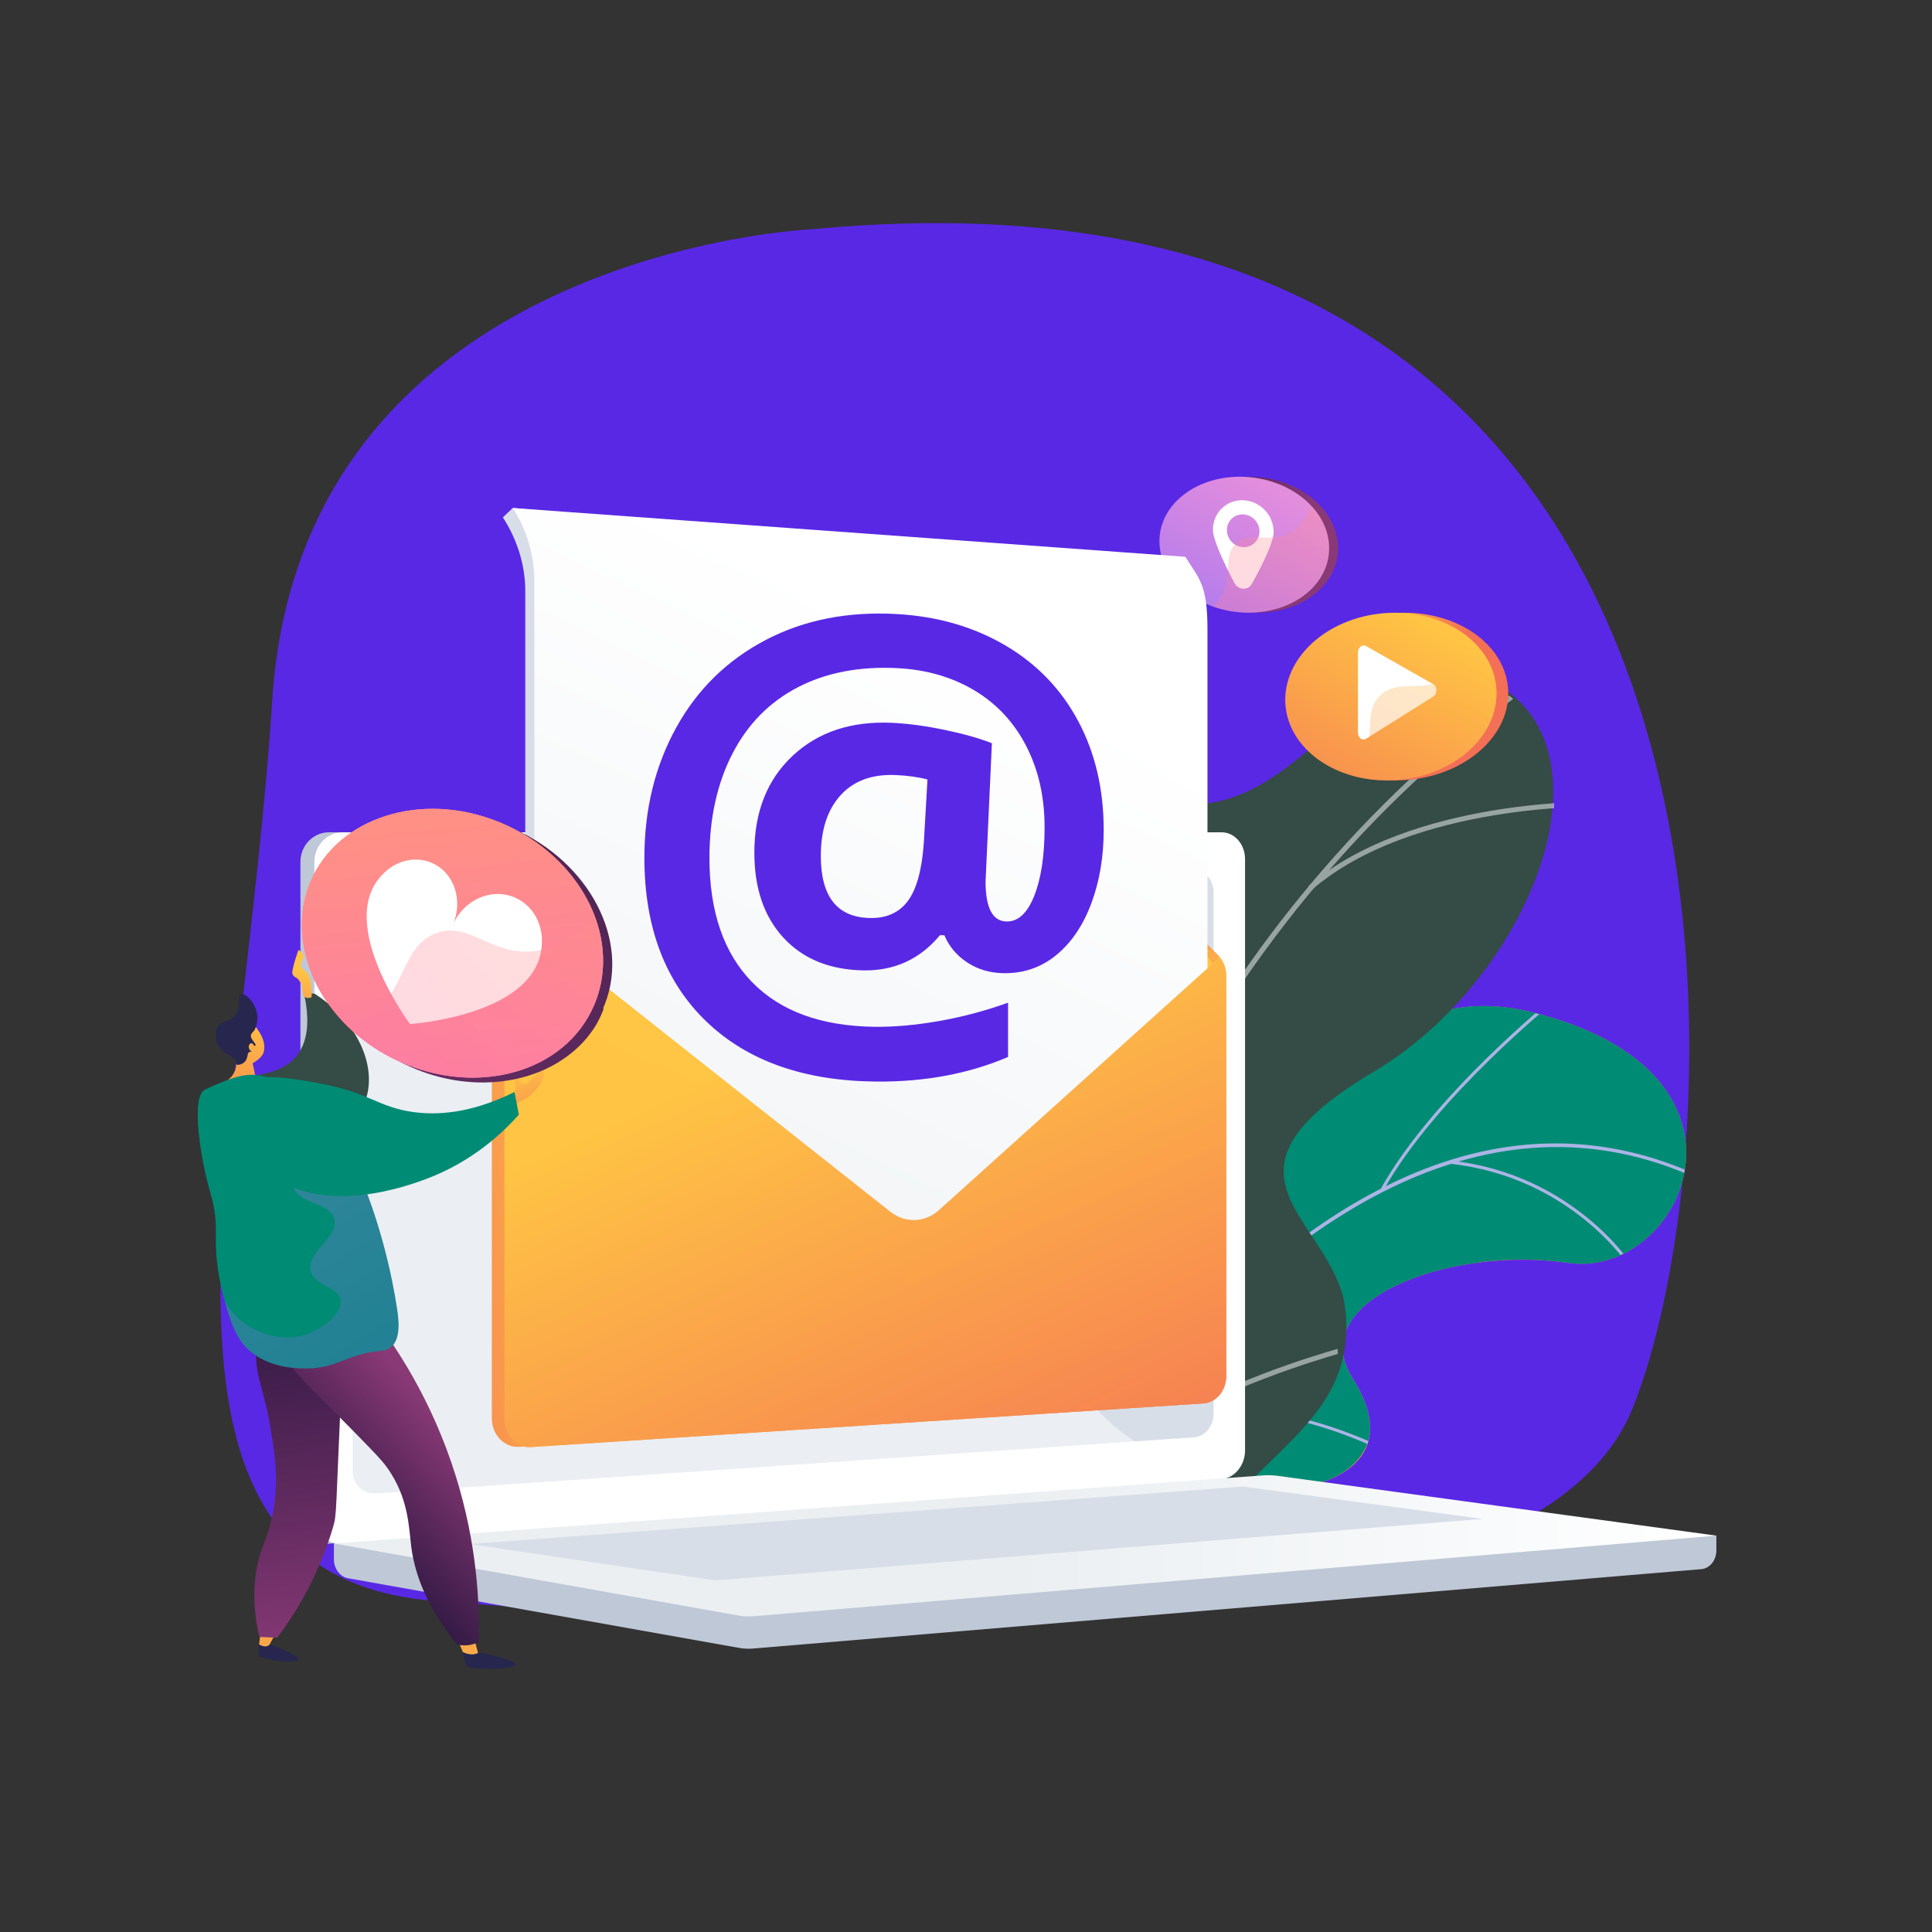 <svg xmlns="http://www.w3.org/2000/svg" xmlns:xlink="http://www.w3.org/1999/xlink" xmlns:serif="http://www.serif.com/" width="100%" height="100%" viewBox="0 0 3710 3710" xml:space="preserve" style="fill-rule:evenodd;clip-rule:evenodd;stroke-linejoin:round;stroke-miterlimit:2;"><rect x="0" y="0" width="3710" height="3710" fill="#333333" stroke="none"/>    <g id="Illustration">        <g>            <path d="M1557.87,440.301C1557.87,440.301 578.376,482.868 522.802,1344.31C467.228,2205.76 210.198,3025.39 835.406,3074.31C1460.61,3123.24 2926.38,3218.27 3134.78,2705.06C3343.18,2191.85 3447.38,259.585 1557.87,440.301Z" style="fill:rgb(89,40,229);fill-rule:nonzero;"></path>            <g>                <g>                    <g>                        <clipPath id="_clip1">                            <rect x="1374.43" y="1083.23" width="1892.13" height="1859.81"></rect>                        </clipPath>                        <g clip-path="url(#_clip1)">                            <g>                                <path id="SVGID_00000021112887340138531120000008850451619938315908_" d="M1746.12,3127.6L1967.22,3308.45C1967.22,3308.45 2096.56,3222.54 2104.28,3093.57C2120.04,2830.41 2336.86,2863.38 2429.62,2862.82C2569.51,2861.97 2692.45,2796.7 2597.35,2646.71C2502.25,2496.72 2784.6,2392.02 3010.72,2425.09C3231.99,2457.45 3414.06,2060.12 2941.23,1943.56C2658.85,1873.96 2520.51,2134.52 2421.08,2248.53C2321.64,2362.54 2142.36,2232.05 2091.99,2429.5C2048.96,2598.15 2076.42,2769.25 1939.44,2797.34C1802.45,2825.43 1723.02,2917.59 1746.12,3127.6Z" style="fill:url(#_Linear2);fill-rule:nonzero;"></path>                                <g>                                    <clipPath id="_clip3">                                        <path d="M1746.12,3127.6L1967.22,3308.45C1967.22,3308.45 2096.56,3222.54 2104.28,3093.57C2120.04,2830.41 2336.86,2863.38 2429.62,2862.82C2569.51,2861.97 2692.45,2796.7 2597.35,2646.71C2502.25,2496.72 2784.6,2392.02 3010.72,2425.09C3231.99,2457.45 3414.06,2060.12 2941.23,1943.56C2658.85,1873.96 2520.51,2134.52 2421.08,2248.53C2321.64,2362.54 2142.36,2232.05 2091.99,2429.5C2048.96,2598.15 2076.42,2769.25 1939.44,2797.34C1802.45,2825.43 1723.02,2917.59 1746.12,3127.6Z"></path>                                    </clipPath>                                    <g clip-path="url(#_clip3)">                                        <path d="M1746.12,3127.6L1967.22,3308.45C1967.22,3308.45 2096.56,3222.54 2104.28,3093.57C2120.04,2830.41 2336.86,2863.38 2429.62,2862.82C2569.51,2861.97 2676.07,2800.18 2615.48,2654C2546.93,2488.6 2784.6,2392.02 3010.71,2425.09C3231.99,2457.45 3414.06,2060.12 2941.22,1943.56C2658.85,1873.96 2520.51,2134.52 2421.08,2248.53C2321.64,2362.55 2142.36,2232.05 2091.99,2429.5C2048.96,2598.15 2076.42,2769.26 1939.44,2797.35C1802.45,2825.43 1723.02,2917.59 1746.12,3127.6Z" style="fill:rgb(0,139,116);fill-rule:nonzero;"></path>                                    </g>                                </g>                                <g>                                    <g>                                        <clipPath id="_clip4">                                            <path d="M1746.12,3127.6L1967.22,3308.45C1967.22,3308.45 2096.56,3222.54 2104.28,3093.57C2120.04,2830.41 2336.86,2863.38 2429.62,2862.82C2569.51,2861.97 2692.45,2796.7 2597.35,2646.71C2502.25,2496.72 2784.6,2392.02 3010.72,2425.09C3231.99,2457.45 3414.06,2060.12 2941.23,1943.56C2658.85,1873.96 2520.51,2134.52 2421.08,2248.53C2321.64,2362.54 2142.36,2232.05 2091.99,2429.5C2048.96,2598.15 2076.42,2769.25 1939.44,2797.34C1802.45,2825.43 1723.02,2917.59 1746.12,3127.6Z"></path>                                        </clipPath>                                        <g clip-path="url(#_clip4)">                                            <g opacity="0.9">                                                <path d="M1825.94,3227.58L1831.18,3230.44C1832.86,3227.01 2002.04,2883.85 2266.73,2597.16C2510.58,2333.03 2887.77,2064.17 3299.85,2283.26L3302.5,2277.68C3119.06,2180.16 2927.18,2169.54 2732.18,2246.12C2576.41,2307.3 2418.36,2423.97 2262.43,2592.89C1997.14,2880.25 1827.62,3224.13 1825.94,3227.58Z" style="fill:rgb(190,184,242);fill-rule:nonzero;"></path>                                                <path d="M2652,2281.85L2657.08,2285.03C2757.12,2106.28 2985.22,1922.71 2987.51,1920.88L2983.95,1915.9C2981.65,1917.74 2752.63,2102.05 2652,2281.85Z" style="fill:rgb(190,184,242);fill-rule:nonzero;"></path>                                                <path d="M2783.25,2234.59C3016.09,2259.58 3126.56,2429.34 3127.65,2431.05L3132.54,2427.57C3131.44,2425.83 3019.54,2253.68 2783.85,2228.38L2783.25,2234.59Z" style="fill:rgb(190,184,242);fill-rule:nonzero;"></path>                                                <path d="M2103.34,2794.56C2325.73,2604.5 2666.77,2792.25 2669.95,2794.38L2673.42,2789.33C2670.48,2786.94 2323.99,2597.96 2099.63,2789.71L2103.34,2794.56Z" style="fill:rgb(190,184,242);fill-rule:nonzero;"></path>                                                <path d="M2174.02,2694.76L2179.33,2697.49C2259.22,2524.01 2181.15,2295.81 2180.35,2293.52L2174.81,2295.68C2175.6,2297.95 2252.8,2523.7 2174.02,2694.76Z" style="fill:rgb(190,184,242);fill-rule:nonzero;"></path>                                                <path d="M1858.93,3177.06C1931.9,3091.98 2106.65,3120.28 2108.4,3120.57L2109.33,3114.41C2102.03,3113.18 1929.69,3085.27 1854.56,3172.87L1858.93,3177.06Z" style="fill:rgb(190,184,242);fill-rule:nonzero;"></path>                                                <path d="M1897.96,3095.23L1903.17,3098.16C1943.53,3017.99 1900,2856.29 1885.7,2803.16C1883.68,2795.65 1881.93,2789.17 1881.84,2787.95L1875.95,2788.38C1876.06,2790.1 1877.21,2794.41 1880.02,2804.87C1894.16,2857.4 1937.2,3017.28 1897.96,3095.23Z" style="fill:rgb(190,184,242);fill-rule:nonzero;"></path>                                            </g>                                        </g>                                    </g>                                </g>                            </g>                            <g>                                <path d="M2204.51,3115.36C2185.34,3116.49 2140.97,3298.55 2063.35,3184.99C2043.96,3156.61 2008.48,3052.56 1868.78,3073.57C1841.67,3077.65 1814.55,3081.73 1787.43,3085.81C1752.94,3029.62 1730.84,2970.28 1808.25,2931.83C1928.47,2872.11 1888.99,2660.22 1838.99,2591.99C1777.1,2507.54 1637.31,2308.07 1821.64,2212.99C1975.09,2133.84 2091.01,2112.25 2062.52,1911.97C2034.03,1711.69 2123.86,1566.66 2316.87,1542.87C2519.98,1517.84 2633.78,1235.41 2815.09,1288.94C3131.03,1382.21 2959.55,1867.29 2636.74,2058.79C2313.95,2250.28 2537.57,2331.3 2579.63,2491.71C2582.69,2506.82 2586.27,2530.48 2585.19,2559.21C2578.56,2736.11 2406.85,2798.46 2306.09,2961.12C2168.69,3182.94 2236.82,3113.47 2204.51,3115.36Z" style="fill:rgb(53,75,69);fill-rule:nonzero;"></path>                                <g>                                    <g>                                        <g>                                            <clipPath id="_clip5">                                                <path d="M2216.24,3139.9L1757.2,3222.04C1718.65,3165.56 1662.71,3058.66 1753.38,3013.62C1879.43,2951 1838.03,2728.82 1785.61,2657.27C1720.72,2568.72 1574.13,2359.55 1767.41,2259.86C1928.32,2176.87 2049.87,2154.23 2020,1944.22C1990.13,1734.2 2084.32,1582.12 2286.71,1557.18C2499.69,1530.93 2619.01,1234.78 2809.14,1290.91C3140.42,1388.72 2960.61,1897.36 2622.12,2098.16C2283.64,2298.96 2518.12,2383.92 2562.23,2552.12C2622.45,2781.74 2279.54,2794.27 2209.97,2901.88C2155.44,2986.23 2188.1,3082.5 2216.24,3139.9Z"></path>                                            </clipPath>                                            <g clip-path="url(#_clip5)">                                                <g opacity="0.5">                                                    <path d="M1986.97,3110.51L1976.86,3110.44C1987.63,2412.65 2357.03,1720.58 2940.92,1304.31L2946.97,1311.91C2365.54,1726.43 1997.69,2415.61 1986.97,3110.51Z" style="fill:rgb(252,253,254);fill-rule:nonzero;"></path>                                                    <path d="M2027.36,2730.29L2017.42,2732.11C1964.21,2462.91 1678.26,2297.87 1675.38,2296.23L1680.64,2288.04C1683.56,2289.69 1973.31,2456.85 2027.36,2730.29Z" style="fill:rgb(252,253,254);fill-rule:nonzero;"></path>                                                    <path d="M1992.66,2982.16L1983.03,2979.32C2073.03,2713.94 2592.35,2583.56 2597.59,2582.27L2600.06,2591.51C2594.88,2592.78 2080.94,2721.83 1992.66,2982.16Z" style="fill:rgb(252,253,254);fill-rule:nonzero;"></path>                                                    <path d="M2265.1,2082.48L2255.24,2080.43C2307.38,1865.05 2109.44,1584.61 2107.44,1581.81L2115.83,1576.42C2117.86,1579.26 2318.2,1863.13 2265.1,2082.48Z" style="fill:rgb(252,253,254);fill-rule:nonzero;"></path>                                                    <path d="M2519.65,1708.27L2512.86,1701.24C2710.28,1531.21 3069.71,1539.3 3073.33,1539.4L3072.95,1548.95C3069.38,1548.84 2713.99,1540.88 2519.65,1708.27Z" style="fill:rgb(252,253,254);fill-rule:nonzero;"></path>                                                </g>                                            </g>                                        </g>                                    </g>                                </g>                            </g>                        </g>                    </g>                </g>            </g>            <g>                <g>                    <path d="M3295.91,2948.89L641.153,2925.94L641.153,2993.83C641.153,3012.26 652.732,3027.93 668.414,3030.72L1419.1,3164.43C1428.01,3166.01 1437.04,3166.43 1446.03,3165.68L3267.06,3013.24C3283.32,3011.88 3295.91,2996.16 3295.91,2977.23L3295.91,2948.89Z" style="fill:rgb(191,200,214);fill-rule:nonzero;"></path>                    <g>                        <path d="M2318.95,2840.08L631.643,2964.29C601.45,2966.51 576.9,2942.89 576.9,2911.53L576.9,1655.04C576.9,1623.68 601.449,1598.25 631.643,1598.25L2318.95,1598.25C2343.83,1598.25 2363.94,1621.23 2363.94,1649.59L2363.94,2785.43C2363.94,2813.78 2343.83,2838.25 2318.95,2840.08Z" style="fill:rgb(191,200,214);fill-rule:nonzero;"></path>                        <path d="M2345.86,2840.08L658.547,2964.29C628.353,2966.51 603.804,2942.89 603.804,2911.53L603.804,1655.04C603.804,1623.68 628.353,1598.25 658.547,1598.25L2345.86,1598.25C2370.73,1598.25 2390.84,1621.23 2390.84,1649.59L2390.84,2785.43C2390.84,2813.78 2370.73,2838.25 2345.86,2840.08Z" style="fill:white;fill-rule:nonzero;"></path>                        <path d="M2293.29,2760L721.74,2867.89C697.17,2869.58 677.202,2850.19 677.202,2824.59L677.202,1724.53C677.202,1698.93 697.169,1678.09 721.74,1677.98L2293.29,1671.2C2313.81,1671.12 2330.41,1689.95 2330.41,1713.27L2330.41,2715.23C2330.41,2738.55 2313.81,2758.59 2293.29,2760Z" style="fill:rgb(216,222,232);fill-rule:nonzero;"></path>                        <path d="M1561.79,1632.62C1561.79,1644.3 1553.11,1653.79 1542.38,1653.82C1531.65,1653.86 1522.93,1644.4 1522.93,1632.7C1522.93,1621 1531.65,1611.5 1542.38,1611.49C1553.11,1611.49 1561.79,1620.94 1561.79,1632.62Z" style="fill:white;fill-rule:nonzero;"></path>                        <path d="M658.542,2964.29L2337.32,2840.71L2345.86,2840.08C2357.27,2839.24 2367.65,2833.6 2375.58,2825.04C2254.77,2818.43 2179.73,2775.55 2131.33,2731.26C2034.13,2642.3 2050.99,2554.57 1946.16,2496.08C1815.42,2423.12 1712.62,2515.57 1613.41,2424.36C1553.26,2369.06 1582.79,2327.83 1508.78,2245.2C1426.81,2153.67 1373.44,2184.44 1291.06,2102.07C1186.89,1997.91 1238.99,1916.88 1149.26,1842.1C1040.41,1751.38 923.021,1835.35 819.403,1748.35C774.712,1710.82 750.189,1656.27 737.385,1598.25L658.549,1598.25C628.355,1598.25 603.806,1623.68 603.806,1655.04L603.806,2911.53C603.805,2942.89 628.35,2966.51 658.542,2964.29Z" style="fill:white;fill-opacity:0.48;fill-rule:nonzero;"></path>                    </g>                    <path d="M2425.36,2833.19L641.153,2963.93L1419.1,3102.49C1428.01,3104.07 1437.04,3104.49 1446.03,3103.74L3295.91,2948.88L2453.74,2834.08C2444.32,2832.79 2434.82,2832.49 2425.36,2833.19Z" style="fill:url(#_Linear6);fill-rule:nonzero;"></path>                    <path d="M901.496,2965.05L2386.9,2854.59L2846.62,2916.75L1374.01,3034.84L901.496,2965.05Z" style="fill:rgb(216,222,232);fill-rule:nonzero;"></path>                </g>            </g>            <g>                <path d="M2895.77,1319.98C2895.83,1320.66 2895.89,1321.35 2895.94,1322.03C2895.98,1322.6 2896.02,1323.16 2896.05,1323.73C2896.1,1324.55 2896.14,1325.37 2896.18,1326.19C2896.2,1326.65 2896.22,1327.1 2896.23,1327.56C2896.27,1328.85 2896.3,1330.15 2896.3,1331.45C2896.3,1337.12 2895.92,1342.72 2895.19,1348.25C2893.91,1357.93 2891.55,1367.37 2888.19,1376.51C2887.71,1377.81 2887.21,1379.11 2886.69,1380.4C2884.61,1385.57 2882.21,1390.64 2879.52,1395.59C2873.45,1406.72 2865.85,1417.26 2856.95,1427.03C2854.98,1429.21 2852.93,1431.34 2850.83,1433.44C2848.73,1435.53 2846.56,1437.59 2844.33,1439.61C2835.42,1447.67 2825.56,1455.09 2814.88,1461.73C2813.54,1462.56 2812.19,1463.38 2810.83,1464.19C2808.11,1465.8 2805.34,1467.37 2802.53,1468.88C2792.67,1474.18 2782.23,1478.86 2771.31,1482.85C2768.19,1483.99 2765.03,1485.07 2761.84,1486.09C2758.64,1487.12 2755.41,1488.08 2752.14,1488.99C2748.88,1489.89 2745.57,1490.74 2742.24,1491.52C2723.91,1495.83 2704.6,1498.27 2684.7,1498.54C2682.99,1498.57 2681.29,1498.57 2679.6,1498.56C2679.05,1498.56 2678.51,1498.55 2677.97,1498.54C2676.82,1498.53 2675.66,1498.51 2674.51,1498.49C2673.9,1498.47 2673.28,1498.45 2672.66,1498.43C2671.59,1498.4 2670.52,1498.36 2669.45,1498.32C2668.82,1498.29 2668.2,1498.25 2667.57,1498.22C2666.51,1498.17 2665.46,1498.11 2664.41,1498.05C2663.79,1498.01 2663.18,1497.97 2662.57,1497.93C2661.5,1497.85 2660.43,1497.77 2659.36,1497.69C2658.79,1497.64 2658.22,1497.59 2657.64,1497.54C2656.53,1497.44 2655.42,1497.34 2654.32,1497.23C2653.8,1497.17 2653.28,1497.12 2652.77,1497.07C2651.59,1496.94 2650.41,1496.8 2649.24,1496.66C2648.81,1496.61 2648.38,1496.56 2647.95,1496.5C2646.65,1496.34 2645.36,1496.17 2644.07,1495.98C2643.77,1495.94 2643.47,1495.9 2643.18,1495.86C2641.68,1495.64 2640.19,1495.41 2638.71,1495.17C2638.62,1495.15 2638.54,1495.14 2638.45,1495.13C2628.97,1493.57 2619.75,1491.5 2610.85,1488.96C2610.86,1488.95 2610.86,1488.94 2610.87,1488.94C2534.82,1467.15 2481.63,1410.71 2481.63,1343.77C2481.63,1256.76 2571.52,1182.11 2684.7,1176.94C2793.99,1171.94 2885.48,1233.27 2895.39,1316.43C2895.45,1316.97 2895.52,1317.51 2895.58,1318.05C2895.65,1318.7 2895.71,1319.34 2895.77,1319.98Z" style="fill:url(#_Linear7);fill-rule:nonzero;"></path>                <g>                    <path d="M2468.05,1343.78C2468.05,1430.8 2556,1500.1 2666.72,1498.54C2779.99,1496.95 2873.74,1422.13 2873.74,1331.45C2873.74,1240.78 2779.99,1171.65 2666.72,1176.94C2556,1182.11 2468.05,1256.76 2468.05,1343.78Z" style="fill:url(#_Linear8);fill-rule:nonzero;"></path>                    <path d="M2607.68,1253.11L2607.68,1407.06C2607.68,1416.94 2616.04,1423.11 2623.27,1418.58L2752.19,1337.65C2760.23,1332.6 2760.23,1318.3 2752.19,1313.75L2623.27,1240.65C2616.04,1236.55 2607.68,1243.23 2607.68,1253.11Z" style="fill:white;fill-rule:nonzero;"></path>                    <g opacity="0.3">                        <path d="M2617.74,1458.48C2642.01,1410.67 2617.47,1367.06 2650.32,1335.52C2683.93,1303.26 2727.93,1330.93 2775.73,1303.79C2794.34,1293.23 2815.1,1273.45 2830.6,1233.59C2857.62,1260.08 2873.74,1294 2873.74,1331.45C2873.74,1422.13 2779.99,1496.95 2666.72,1498.55C2641.14,1498.9 2616.78,1495.49 2594.47,1488.97C2605.46,1478.75 2612.75,1468.3 2617.74,1458.48Z" style="fill:url(#_Linear9);fill-rule:nonzero;"></path>                    </g>                </g>            </g>            <g transform="matrix(1,0,0,1,392.81,234.023)">                <path d="M2011.59,681.539C2092.8,684.032 2161.01,733.617 2174.31,796.386C2174.32,796.468 2174.34,796.55 2174.36,796.633C2175.08,800.068 2175.63,803.543 2176.01,807.052C2176.04,807.283 2176.07,807.515 2176.09,807.747C2176.26,809.387 2176.39,811.034 2176.48,812.688C2176.5,812.988 2176.51,813.289 2176.53,813.589C2176.61,815.279 2176.66,816.974 2176.66,818.679C2176.66,891.62 2102.21,946.898 2011.59,942.207C2009.18,942.082 2006.78,941.908 2004.4,941.702C2004.17,941.682 2003.93,941.665 2003.7,941.644C2001.44,941.441 1999.2,941.195 1996.97,940.921C1996.62,940.878 1996.28,940.838 1995.93,940.793C1993.77,940.517 1991.63,940.203 1989.5,939.861C1989.1,939.797 1988.69,939.732 1988.29,939.665C1986.2,939.316 1984.12,938.937 1982.06,938.527C1981.64,938.444 1981.23,938.356 1980.81,938.271C1978.76,937.849 1976.72,937.403 1974.69,936.92C1974.3,936.826 1973.91,936.727 1973.52,936.631C1971.51,936.14 1969.51,935.626 1967.53,935.077C1967.17,934.978 1966.82,934.873 1966.47,934.772C1964.69,934.267 1962.92,933.737 1961.16,933.185C1960.72,933.045 1960.27,932.912 1959.83,932.769C1958.05,932.196 1956.29,931.591 1954.53,930.971C1954.16,930.838 1953.77,930.719 1953.39,930.583C1953.4,930.578 1953.4,930.574 1953.41,930.57C1893.16,908.84 1850.81,859.935 1850.81,805.244C1850.81,734.197 1922.27,678.797 2011.59,681.539Z" style="fill:url(#_Linear10);fill-rule:nonzero;"></path>                <g>                    <path d="M1833.62,805.243C1833.62,876.289 1905.08,937.582 1994.4,942.206C2085.02,946.897 2159.47,891.619 2159.47,818.678C2159.47,745.737 2085.02,684.32 1994.4,681.539C1905.08,678.797 1833.62,734.197 1833.62,805.243Z" style="fill:url(#_Linear11);fill-rule:nonzero;"></path>                    <path d="M1936.4,782.897C1936.4,803.757 1960.69,853.371 1977.84,885.82C1984.99,899.336 2003.82,900.245 2010.99,887.387C2028.28,856.392 2052.93,808.508 2052.93,787.45C2052.93,754.954 2026.66,727.709 1994.39,726.602C1962.3,725.5 1936.4,750.706 1936.4,782.897ZM1963.19,783.944C1963.19,766.623 1977.14,753.091 1994.4,753.721C2011.7,754.353 2025.76,768.979 2025.76,786.389C2025.76,803.798 2011.7,817.326 1994.4,816.606C1977.14,815.887 1963.19,801.265 1963.19,783.944Z" style="fill:white;fill-rule:nonzero;"></path>                    <g opacity="0.3">                        <path d="M1954.97,907.073C1974.53,869.605 1954.76,832.831 1981.21,809.122C2008.21,784.931 2043.46,809.892 2081.63,790.733C2096.45,783.294 2112.96,768.566 2125.27,737.361C2146.7,760.307 2159.47,788.548 2159.47,818.677C2159.47,891.619 2085.02,946.896 1994.4,942.205C1973.82,941.14 1954.2,937.07 1936.2,930.582C1945.07,922.875 1950.95,914.779 1954.97,907.073Z" style="fill:url(#_Linear12);fill-rule:nonzero;"></path>                    </g>                </g>            </g>            <g>                <path d="M1793.13,1269.96L2340.06,1835.57C2331.49,1845.28 2317.51,1845.49 2303.76,1844.57L1012.79,1758.5C1000.66,1757.69 989.47,1751.81 980.83,1742.8L1699.63,1256.11C1728.16,1236.79 1766.35,1242.44 1793.13,1269.96Z" style="fill:url(#_Linear13);fill-rule:nonzero;"></path>                <g>                    <path d="M1802.72,2324.18L2342.34,1838.24C2333.92,1827.63 2321.9,1820.6 2308.39,1819.79L1016.92,1741.68C1004.57,1740.93 993.187,1745.38 984.391,1753.28L1709.41,2326.73C1737.9,2349.27 1776.02,2348.22 1802.72,2324.18Z" style="fill:url(#_Linear14);fill-rule:nonzero;"></path>                    <path d="M1802.72,2324.18C1776.02,2348.22 1737.9,2349.27 1709.41,2326.73L984.391,1753.28C973.665,1762.91 966.795,1777.66 966.795,1794.4L966.795,2724.09C966.795,2755.42 990.765,2780.59 1018.87,2778.77L2310.32,2695.01C2335.37,2693.38 2354.74,2670.44 2354.74,2642.39L2354.74,1874.38C2354.74,1860.59 2350.03,1847.92 2342.34,1838.24L1802.72,2324.18Z" style="fill:url(#_Linear15);fill-rule:nonzero;"></path>                </g>                <g>                    <path d="M2286.28,1819.3L994.617,1741.18C967.218,1739.53 944.487,1763.43 944.487,1793.91L944.487,2723.67C944.487,2755.01 968.461,2780.18 996.571,2778.35L2288.22,2694.59C2313.27,2692.96 2332.64,2670.02 2332.64,2641.97L2332.64,1873.9C2332.64,1845.01 2312.14,1820.86 2286.28,1819.3Z" style="fill:url(#_Linear16);fill-rule:nonzero;"></path>                </g>                <path d="M2294.03,2687.06L2294.03,1226.33C2294.03,1176.84 2280.07,1129.18 2254.14,1087.22L984.607,975.503L965.681,993.544C992.645,1035.4 1008.68,1084.04 1008.68,1134.82L1008.68,2715.26L2294.03,2687.06Z" style="fill:rgb(216,222,232);fill-rule:nonzero;"></path>                <path d="M2318.7,2670.18L2318.7,1208.36C2318.7,1121.35 2302.2,1111.21 2276.24,1069.22L984.607,975.503C1011.61,1017.38 1026.16,1066.06 1026.16,1116.87L1026.16,2698.37L2318.7,2670.18Z" style="fill:url(#_Linear17);fill-rule:nonzero;"></path>                <g>                    <path d="M2354.6,1874.38L2354.6,2642.4C2354.6,2670.47 2335.31,2693.38 2310.26,2695.01L2229.35,2700.25L1019.8,2778.79C991.711,2780.61 968.717,2755.43 968.717,2724.08L968.717,1794.44C968.717,1793.38 967.785,1792.34 967.846,1791.31C967.907,1790 967.516,1788.69 967.67,1787.41C967.761,1786.73 967.611,1786.04 967.733,1785.36C967.733,1785.26 967.613,1785.17 967.644,1785.11C967.796,1784.14 967.919,1783.21 968.102,1782.28C968.285,1781.44 968.438,1780.6 968.651,1779.8C968.987,1778.46 969.337,1777.19 969.764,1775.92C970.587,1773.45 971.554,1771.1 972.682,1768.82C973.231,1767.76 973.775,1766.72 974.354,1765.7C974.751,1765.02 975.145,1764.38 975.572,1763.7C976.059,1762.93 976.577,1762.16 977.124,1761.42C977.673,1760.66 978.22,1759.92 978.799,1759.22C979.379,1758.51 979.958,1757.81 980.566,1757.13C981.267,1756.37 981.967,1755.6 982.699,1754.87C983.246,1754.32 983.827,1753.81 984.406,1753.29L1709.42,2326.74C1737.92,2349.28 1776.02,2348.21 1802.71,2324.18L2342.35,1838.23C2346.22,1843.06 2349.32,1848.65 2351.41,1854.78C2351.98,1856.29 2352.43,1857.85 2352.82,1859.44C2353.03,1860.22 2353.22,1861 2353.4,1861.78C2353.55,1862.47 2353.67,1863.18 2353.79,1863.87C2353.94,1864.68 2354.09,1865.55 2354.18,1866.39C2354.3,1867.27 2354.36,1868.13 2354.42,1869.01C2354.57,1870.78 2354.6,1872.57 2354.6,1874.38Z" style="fill:url(#_Linear18);fill-rule:nonzero;"></path>                </g>                <path d="M2354.6,1874.38L2354.6,2642.4C2354.6,2670.47 2335.31,2693.38 2310.26,2695.01L2229.35,2700.25C2216.66,2662.8 2196.98,2628.35 2166.15,2606.14C2064.21,2532.68 1941.61,2665.77 1821.49,2592.39C1735.66,2540 1769.01,2454.33 1664.84,2379.12C1566.18,2307.86 1506.63,2363.22 1437.55,2288.97C1371.19,2217.6 1404.31,2143 1328.58,2076.22C1289.27,2041.53 1279.91,2061.24 1190.66,2012.64C1095.15,1960.61 1084.21,1925.72 1034.29,1920C1016.23,1917.93 990.26,1919.78 968.718,1931.52L968.718,1794.44C968.718,1793.38 967.786,1792.34 967.847,1791.31C967.908,1790 967.517,1788.68 967.671,1787.41C967.762,1786.73 967.612,1786.04 967.734,1785.36C967.734,1785.26 967.614,1785.17 967.645,1785.11C967.797,1784.14 967.92,1783.21 968.103,1782.28C968.286,1781.44 968.439,1780.6 968.652,1779.8C968.988,1778.46 969.338,1777.19 969.765,1775.92C970.588,1773.45 971.555,1771.1 972.683,1768.81C973.232,1767.76 973.776,1766.72 974.355,1765.7C974.752,1765.02 975.146,1764.38 975.573,1763.7C976.06,1762.93 976.578,1762.16 977.125,1761.42C977.674,1760.66 978.221,1759.92 978.8,1759.22C979.38,1758.51 979.959,1757.81 980.567,1757.13C981.268,1756.37 981.968,1755.6 982.7,1754.87C983.247,1754.32 983.828,1753.8 984.407,1753.29L1709.42,2326.74C1737.92,2349.28 1776.02,2348.21 1802.71,2324.18L2342.35,1838.23C2346.18,1843.09 2349.26,1848.68 2351.41,1854.78C2351.95,1856.32 2352.4,1857.88 2352.83,1859.44C2353.04,1860.22 2353.22,1861 2353.4,1861.78C2353.55,1862.47 2353.67,1863.18 2353.79,1863.87C2353.94,1864.68 2354.09,1865.55 2354.18,1866.39C2354.3,1867.26 2354.36,1868.13 2354.42,1869C2354.57,1870.78 2354.6,1872.57 2354.6,1874.38Z" style="fill:url(#_Linear19);fill-rule:nonzero;"></path>                <g>                    <path d="M2119.41,1593.64C2119.41,1645.24 2111.5,1692.22 2095.68,1734.62C2079.83,1777.1 2057.39,1810.25 2028.31,1834.05C1999.13,1857.95 1965.14,1869.53 1926.29,1868.76C1900.3,1868.24 1877.24,1861.34 1857.12,1848.02C1836.95,1834.68 1822.42,1817.34 1813.55,1796L1805.03,1795.8C1766.57,1842.01 1717.36,1864.59 1657.26,1863.4C1593.12,1862.12 1542.27,1841.41 1504.9,1801.17C1467.39,1760.77 1448.58,1706.14 1448.58,1637.39C1448.58,1558.99 1473.28,1496.78 1522.51,1450.96C1571.47,1405.38 1635.03,1384.47 1712.88,1388.03C1743.7,1389.43 1777.53,1393.99 1814.35,1401.68C1851.02,1409.33 1881.11,1417.86 1904.7,1427.24L1892.56,1692.84C1892.56,1743.27 1905.93,1768.83 1932.6,1769.5C1955,1770.07 1972.82,1753.64 1986.07,1720.23C1999.3,1686.88 2005.91,1643 2005.91,1588.55C2005.91,1530.49 1994.25,1478.72 1970.9,1433.13C1947.49,1387.43 1914.45,1351.75 1871.68,1326.08C1828.72,1300.29 1779.4,1285.93 1723.64,1283.06C1650.93,1279.33 1587.3,1291.38 1532.94,1319.33C1478.25,1347.46 1436.11,1389.99 1406.67,1446.95C1377.14,1504.11 1362.34,1571.01 1362.34,1647.53C1362.34,1750.57 1389.77,1830.2 1444.42,1886.19C1498.75,1941.87 1576.93,1970.3 1678.36,1971.73C1716.47,1972.27 1758.17,1968.57 1803.43,1960.64C1848.45,1952.77 1892.57,1941.01 1935.76,1925.41L1935.76,2029.66C1860.47,2061.89 1776.2,2077.72 1682.68,2076.93C1544.82,2075.77 1435.92,2037.66 1357.02,1962.16C1277.45,1886.02 1237.42,1780.82 1237.42,1647.04C1237.42,1554.22 1257.88,1470.78 1298.68,1396.94C1339.3,1323.42 1396.83,1267.32 1470.98,1228.62C1544.55,1190.23 1628.51,1173.84 1722.57,1179.19C1801.11,1183.67 1870.71,1203.98 1931.55,1239.97C1991.99,1275.73 2038.36,1324.24 2070.87,1385.51C2103.25,1446.56 2119.41,1515.88 2119.41,1593.64ZM1576.2,1643.65C1576.2,1721.53 1607.47,1761.26 1669.71,1762.84C1702.11,1763.66 1726.68,1752.67 1743.52,1729.87C1760.32,1707.13 1770.49,1669.71 1774.06,1617.59L1781.01,1496.82C1762.82,1492.07 1742.26,1489.23 1719.34,1488.31C1674.39,1486.5 1639.28,1499.43 1614.1,1527.17C1588.85,1554.98 1576.2,1593.83 1576.2,1643.65Z" style="fill:rgb(89,40,229);fill-rule:nonzero;"></path>                </g>            </g>            <g>                <path d="M417.966,2212.87C387.893,2152.78 392.578,2120.84 403.625,2102.62C433.735,2052.95 525.178,2082 569.099,2028.22C596.332,1994.87 592.29,1945.61 583.441,1906.71C590.326,1907.2 597.212,1907.69 604.097,1908.18C678.614,1955.65 719.851,2034.43 705.697,2099.41C685.928,2190.17 555.662,2265.15 417.966,2212.87Z" style="fill:rgb(53,75,69);fill-rule:nonzero;"></path>                <path d="M497.616,3157.78L496.224,3174.59C495.922,3178.23 498.212,3181.57 501.733,3182.55C514.134,3186 543.269,3192.97 566.031,3189.56C595.756,3185.11 517.825,3157.78 517.825,3157.78L497.616,3157.78Z" style="fill:rgb(38,38,79);fill-rule:nonzero;"></path>                <path d="M501.251,3125.99L497.616,3157.78C497.616,3157.78 510.189,3166.31 517.824,3157.78L533.342,3128.89L501.251,3125.99Z" style="fill:url(#_Linear20);fill-rule:nonzero;"></path>                <path d="M888.613,3174.77L893.766,3193.78C895.344,3198.85 899.836,3202.45 905.135,3202.89C923.69,3204.43 966.721,3207 985.813,3199.72C1010.51,3190.32 913.379,3171.95 913.379,3171.95L888.613,3174.77Z" style="fill:rgb(38,38,79);fill-rule:nonzero;"></path>                <path d="M879.447,3149.53L888.613,3172.23C888.613,3172.23 904.177,3181.34 918.022,3174.06L910.461,3146.23L879.447,3149.53Z" style="fill:url(#_Linear21);fill-rule:nonzero;"></path>                <path d="M519.873,2497.51C509.86,2516.35 497.474,2545.03 493.154,2581.21C486.412,2637.67 505.64,2659.39 518.982,2739.04C527.474,2789.73 536.368,2842.83 523.792,2906.93C513.164,2961.09 496.907,2973.64 490.544,3028.22C484.997,3075.81 491.539,3116.16 498.225,3143.45C509.631,3143.91 521.036,3144.38 532.443,3144.84C569.819,3094.95 612.028,3024.64 639.112,2934.08C647.602,2905.7 643.713,2911.74 657.441,2622.51C658.922,2591.3 660.698,2554.76 636.491,2527.53C603.065,2489.95 541.998,2494.76 519.873,2497.51Z" style="fill:url(#_Linear22);fill-rule:nonzero;"></path>                <path d="M565.496,2481.68C536.431,2502.88 535.019,2551.39 541.288,2582.24C551.31,2631.56 583.673,2649.06 711.144,2781.56C729.408,2800.55 740.188,2812.1 751.646,2830.65C785.051,2884.74 785.197,2935.28 789.745,2970.26C795.792,3016.77 815.567,3081.52 877.571,3157.79C882.97,3159.17 892.313,3160.77 903.478,3158.57C910.112,3157.27 915.452,3155.01 919.306,3152.99C921.346,3076.75 915.517,2964.18 875.545,2835.49C829.905,2688.56 758.972,2582.49 708.882,2518.92C657.109,2471.01 597.102,2458.63 565.496,2481.68Z" style="fill:url(#_Linear23);fill-rule:nonzero;"></path>                <g>                    <path d="M506.672,2019.24C510.399,2002.44 501.437,1987.58 499.465,1984.37C491.212,1970.97 489.188,1969.19 485.482,1966.99L480.346,1964.2C480.346,1964.2 480.052,1964.1 479.743,1964.01C476.492,1963.05 465.609,1963.32 463.435,1963.92C456.486,1965.81 450.583,1994.87 454.957,2035.25C454.751,2036.81 454.555,2038.38 454.37,2039.96C454.165,2041.73 453.975,2043.48 453.802,2045.22C452.377,2059.53 443.516,2072.05 430.569,2078.31C405.844,2090.27 402.95,2095.66 403.609,2098.24C405.328,2104.97 434.14,2103.99 454.884,2100.42C500.124,2092.64 527.539,2107.71 524.705,2099.73C523.472,2096.25 499.167,2084.22 488.479,2060.69C491.14,2066.55 486.234,2048.02 485.111,2041.68C487.87,2040.05 503.927,2031.61 506.672,2019.24Z" style="fill:url(#_Linear24);fill-rule:nonzero;"></path>                    <path d="M494.284,1951.89C494.936,1964.44 489.764,1978.17 486.871,1980.49C486.499,1980.79 484.404,1982.64 482.601,1985.7C482.356,1986.12 482.145,1986.61 481.968,1987.23C479.657,1995.28 492.743,2003.89 490.512,2007.57C488.893,2010.23 480.159,2007.27 479.266,2009.55C478.424,2011.68 485.763,2015.61 484.814,2018.17C484.098,2020.11 479.633,2018.62 477.037,2021.66C475.743,2023.18 476.209,2024.3 474.997,2028.78C474.311,2031.32 473.311,2034.1 472.502,2035.67C468.573,2043.28 456.441,2046.64 453.915,2043.83C453.212,2043.04 453.739,2042.32 452.914,2039.6C452.914,2039.6 452.15,2037.08 450.209,2034.22C447.435,2030.14 441.136,2027.46 434.702,2023.35C422.787,2015.73 419.284,2008.87 418.219,2006.54C417.84,2005.72 417.597,2005.09 417.423,2004.64C413.932,1995.55 413.168,1981.97 416.863,1973.39C423.055,1959.01 439.134,1964.78 451.228,1950.21C465.182,1933.39 455.136,1912.01 463.054,1909.15C471.782,1906 493.078,1928.69 494.284,1951.89Z" style="fill:rgb(38,38,79);fill-rule:nonzero;"></path>                    <path d="M485.839,2004.87C482.53,2000.81 477.346,2005.08 477.616,2010.55C477.887,2016.02 483.498,2021.41 488.577,2020.05C493.657,2018.68 490.291,2010.33 485.839,2004.87Z" style="fill:url(#_Linear25);fill-rule:nonzero;"></path>                </g>                <path d="M631.19,2129.91C611.255,2112.97 579.128,2090.22 534.755,2075.59C489.114,2060.55 474.404,2054.53 393.627,2092.33C364.803,2105.82 387.169,2233.93 403.109,2287.31C427.435,2368.78 400.569,2377.48 429.449,2490.37C446.692,2557.76 462.61,2579.45 479.618,2593.98C518.914,2627.54 569.687,2627.7 587.44,2627.76C647.028,2627.96 666.307,2599.84 729.628,2594.19C734.242,2593.78 742.599,2593.17 750.144,2587.39C770.368,2571.89 765.503,2533.79 762.491,2513.76C742.298,2379.47 699.368,2277.78 699.368,2277.78C682.859,2238.67 660.341,2188.12 631.19,2129.91Z" style="fill:rgb(0,139,116);fill-rule:nonzero;"></path>                <path d="M762.491,2513.76C742.298,2379.47 699.368,2277.78 699.368,2277.78C685.524,2244.98 667.39,2204.06 644.726,2157.4C568.737,2227.35 556.479,2263.56 565.345,2283.6C578.116,2312.47 635.437,2309.52 642.252,2342.26C649.566,2377.41 588.319,2403.76 596.629,2440.02C603.574,2470.34 650.455,2469.85 653.983,2497.38C657.322,2523.43 618.938,2551.97 587.504,2562.55C537.314,2579.46 491.996,2554.93 480.616,2548.22C457.793,2534.74 442.287,2516.65 431.756,2499.05C448.117,2559.59 463.371,2580.1 479.617,2593.97C518.914,2627.53 569.686,2627.7 587.439,2627.76C647.028,2627.96 666.306,2599.84 729.627,2594.19C734.24,2593.78 742.598,2593.18 750.143,2587.39C770.369,2571.89 765.503,2533.8 762.491,2513.76Z" style="fill:url(#_Linear26);fill-rule:nonzero;"></path>                <path d="M612.05,2934.19C627.443,2880.44 570.752,2852.48 580.393,2770.31C584.819,2732.6 598.306,2725.34 593.429,2703.27C585.737,2668.48 543.268,2646.11 494.201,2631.37C499.069,2659.76 510.276,2687.06 518.981,2739.03C527.473,2789.73 536.367,2842.83 523.791,2906.92C513.163,2961.09 496.906,2973.64 490.543,3028.22C488.177,3048.52 488.09,3067.39 489.195,3084.6C495.71,3068 504.653,3050.33 517.079,3032.88C559.837,2972.81 599.774,2977.05 612.05,2934.19Z" style="fill:url(#_Linear27);fill-rule:nonzero;"></path>                <path d="M985.739,2101.86C985.739,2101.86 991.945,2091.7 990.007,2083.51C988.07,2075.32 986.189,2067.07 988.284,2061.61C990.38,2056.15 996.033,2069.49 998.373,2076.19C1000.71,2082.89 1009.11,2084.83 1021.1,2072.43C1033.08,2060.03 1041.18,2049.89 1041.18,2049.89C1041.18,2049.89 1058.59,2071.43 1011.93,2108.45C1011.93,2108.45 993.974,2115.63 990.327,2122.57C986.68,2129.5 988.034,2125.14 988.034,2125.14L974.861,2114.92L985.739,2101.86Z" style="fill:url(#_Linear28);fill-rule:nonzero;"></path>                <path d="M443.853,2093.61C470.465,2052.36 569.98,2071.84 621.317,2081.89C709.428,2099.14 727.993,2126.47 793.759,2135.47C836.832,2141.36 902.043,2139.64 987.964,2096.96C990.755,2111.47 993.545,2125.98 996.335,2140.49C965.624,2175 907.072,2231.06 817.196,2264.38C783.443,2276.89 621.5,2336.92 514.168,2252.66C459.942,2210.08 419.842,2130.82 443.853,2093.61Z" style="fill:rgb(0,139,116);fill-rule:nonzero;"></path>                <path d="M582.461,1910.98C580.526,1907.04 580.794,1889.98 577.691,1886.98C572.6,1882.06 574.411,1880.6 568.2,1877.2C565.014,1875.46 561.939,1872.85 561.375,1869.13C560.134,1860.93 573.068,1824.09 573.068,1824.09C573.068,1824.09 586.664,1832.48 582.354,1840.14C578.044,1847.8 575.104,1856.11 581.96,1860.82C588.816,1865.53 593.315,1873.01 595.937,1881.3C598.56,1889.6 598.518,1914.78 598.518,1914.78C598.518,1914.78 587.097,1920.42 582.461,1910.98Z" style="fill:url(#_Linear29);fill-rule:nonzero;"></path>            </g>            <g transform="matrix(1.232,0.532,-0.532,1.232,-1769.67,-615.323)">                <path d="M2757.9,882.787C2757.9,888.633 2758.13,894.421 2757.52,900.12C2757.26,902.576 2757.21,905.002 2756.84,907.398C2756.08,912.221 2755.25,916.986 2754.05,921.663C2753.47,924.002 2752.89,926.339 2752.22,928.649C2751.75,930.169 2751.29,931.718 2750.79,933.238C2738.87,968.957 2714.6,999.912 2682.24,1023C2681.53,1023.5 2680.87,1024 2680.17,1024.46C2669.03,1032.24 2656.99,1039.05 2644.16,1044.87C2643.37,1045.22 2642.59,1045.57 2641.77,1045.92C2636.13,1048.4 2630.34,1050.68 2624.41,1052.76C2621.89,1053.64 2619.32,1054.49 2616.75,1055.27C2615.03,1055.83 2613.3,1056.36 2611.55,1056.85C2608.95,1057.61 2606.32,1058.31 2603.65,1058.99C2601.9,1059.42 2600.12,1059.86 2598.34,1060.27C2576,1065.42 2552.3,1067.7 2527.89,1066.62C2526.08,1066.53 2524.26,1066.44 2522.48,1066.32C2521.95,1066.29 2521.43,1066.24 2520.93,1066.21C2520.79,1066.21 2520.64,1066.18 2520.49,1066.18C2519.35,1066.09 2518.21,1066.03 2517.1,1065.91C2516.52,1065.86 2515.96,1065.83 2515.41,1065.77C2514.18,1065.65 2512.92,1065.53 2511.7,1065.42C2511.17,1065.36 2510.64,1065.27 2510.12,1065.21C2508.86,1065.1 2507.57,1064.95 2506.32,1064.77C2505.85,1064.72 2505.41,1064.66 2504.94,1064.6C2503.6,1064.42 2502.25,1064.25 2500.88,1064.04C2500.56,1063.99 2500.21,1063.93 2499.86,1063.87C2498.37,1063.66 2496.9,1063.43 2495.41,1063.17C2495.21,1063.14 2495.01,1061.07 2494.83,1061.04C2493.16,1060.75 2491.5,1058.1 2489.86,1058.1L2489.83,1058.1C2475.92,1058.1 2462.53,1053.73 2449.81,1049.03C2449.84,1049 2449.84,1050.02 2449.87,1049.99C2445.9,1048.53 2441.98,1047.46 2438.12,1045.79C2434.7,1044.3 2431.34,1043.01 2428.04,1041.4C2426.43,1042.68 2424.56,1044.16 2422.48,1045.59C2395.91,1034.16 2372.5,1018.5 2353.5,999.615C2355.72,996.604 2357.86,993.479 2359.82,990.176C2332.43,958.958 2316.35,920.595 2316.35,879.702C2316.35,781.634 2408.8,699.33 2527.89,695.735C2531.78,695.618 2534.61,695.593 2538.44,695.651C2655.12,697.142 2753.13,774.606 2756.72,874.456L2756.72,878.986C2756.72,880.243 2757.9,881.501 2757.9,882.787Z" style="fill:url(#_Linear30);fill-rule:nonzero;"></path>                <g>                    <path d="M2743.14,882.115C2743.14,986.847 2641.83,1067.7 2520.49,1066.18C2517.69,1066.15 2514.85,1066.06 2512.02,1065.94C2509.45,1065.83 2506.87,1065.68 2504.33,1065.48C2501.73,1065.3 2499.13,1065.07 2496.55,1064.81C2496.03,1064.75 2495.5,1064.72 2494.98,1064.63C2493.31,1064.45 2491.67,1064.28 2490.01,1064.05C2488.37,1063.84 2486.76,1063.64 2485.13,1063.37C2482.79,1063.05 2480.45,1062.67 2478.14,1062.26C2476.74,1062 2475.36,1061.77 2473.99,1061.5C2460.11,1058.81 2446.72,1055.07 2434,1050.34C2430.09,1048.88 2426.26,1047.36 2422.49,1045.72C2395.91,1034.29 2372.5,1018.56 2353.5,999.68C2320.33,966.825 2300.48,924.5 2300.48,879.047C2300.48,780.979 2392.93,698.667 2512.02,695.072C2521.28,694.779 2530.43,694.984 2539.47,695.656C2636.29,702.65 2717,762.011 2737.86,841.499C2737.86,841.51 2737.86,841.52 2737.87,841.53C2738.39,843.53 2738.88,845.538 2739.33,847.563C2739.48,848.215 2739.61,848.872 2739.74,849.527C2740.08,851.137 2740.42,852.746 2740.7,854.37C2741.13,856.755 2741.51,859.152 2741.83,861.566C2741.8,861.595 2741.83,861.624 2741.83,861.683C2741.94,862.589 2742.06,863.524 2742.15,864.43C2742.29,865.57 2742.41,866.71 2742.5,867.85C2742.61,869.107 2742.73,870.393 2742.79,871.649C2742.82,872.029 2742.85,872.438 2742.88,872.818C2742.97,874.279 2743.02,875.741 2743.05,877.203C2743.11,878.84 2743.14,880.477 2743.14,882.115Z" style="fill:url(#_Linear31);fill-rule:nonzero;"></path>                    <path d="M2743.14,882.115C2743.14,986.847 2641.83,1067.7 2520.49,1066.18C2517.69,1066.15 2514.85,1066.06 2512.02,1065.94C2509.45,1065.83 2506.87,1065.68 2504.33,1065.48C2501.73,1065.3 2499.13,1065.07 2496.55,1064.81C2496.03,1064.75 2495.5,1064.72 2494.98,1064.63C2493.31,1064.45 2491.67,1064.28 2490.01,1064.05C2488.37,1063.84 2486.76,1063.64 2485.13,1063.37C2482.79,1063.05 2480.45,1062.67 2478.14,1062.26C2476.74,1062 2475.36,1061.77 2473.99,1061.5C2460.11,1058.81 2446.72,1055.07 2434,1050.34C2430.09,1048.88 2426.26,1047.36 2422.49,1045.72C2395.91,1034.29 2372.5,1018.56 2353.5,999.68C2320.33,966.825 2300.48,924.5 2300.48,879.047C2300.48,780.979 2392.93,698.667 2512.02,695.072C2521.28,694.779 2530.43,694.984 2539.47,695.656C2636.29,702.65 2717,762.011 2737.86,841.499C2737.86,841.51 2737.86,841.52 2737.87,841.53C2738.39,843.53 2738.88,845.538 2739.33,847.563C2739.48,848.215 2739.61,848.872 2739.74,849.527C2740.08,851.137 2740.42,852.746 2740.7,854.37C2741.13,856.755 2741.51,859.152 2741.83,861.566C2741.8,861.595 2741.83,861.624 2741.83,861.683C2741.94,862.589 2742.06,863.524 2742.15,864.43C2742.29,865.57 2742.41,866.71 2742.5,867.85C2742.61,869.107 2742.73,870.393 2742.79,871.649C2742.82,872.029 2742.85,872.438 2742.88,872.818C2742.97,874.279 2743.02,875.741 2743.05,877.203C2743.11,878.84 2743.14,880.477 2743.14,882.115Z" style="fill:url(#_Linear32);fill-rule:nonzero;"></path>                    <g>                        <path d="M2390.71,830.927C2399.67,805.401 2422.03,787.077 2448.46,786.759C2483.35,786.339 2512.01,817.41 2512.01,856.163C2512.01,817.41 2540.99,785.647 2577.22,785.211C2605.35,784.873 2629.64,803.487 2639.5,830.158C2677.26,926.416 2512.01,1010.87 2512.01,1010.87C2512.01,1010.87 2357.02,921.417 2390.71,830.927Z" style="fill:white;fill-rule:nonzero;"></path>                    </g>                    <g opacity="0.3">                        <path d="M2458.95,1016.87C2485.17,963.308 2458.66,912.036 2494.18,877.246C2530.78,841.386 2579.17,875.217 2632.3,845.544C2653.14,833.904 2676.51,811.48 2694.03,765.156C2724.72,797.208 2743.13,837.837 2743.13,882.101C2743.13,989.26 2637.06,1071.45 2512.01,1065.94C2484.22,1064.71 2457.92,1059.24 2433.95,1050.38C2445.74,1039.37 2453.58,1027.84 2458.95,1016.87Z" style="fill:url(#_Linear33);fill-rule:nonzero;"></path>                    </g>                </g>            </g>        </g>    </g>    <defs>        <linearGradient id="_Linear2" x1="0" y1="0" x2="1" y2="0" gradientUnits="userSpaceOnUse" gradientTransform="matrix(1591.09,-224.635,224.635,1591.09,1688.6,2720.14)"><stop offset="0" style="stop-color:rgb(255,196,68);stop-opacity:1"></stop><stop offset="1" style="stop-color:rgb(243,111,86);stop-opacity:1"></stop><stop offset="1" style="stop-color:rgb(243,111,86);stop-opacity:1"></stop></linearGradient>        <linearGradient id="_Linear6" x1="0" y1="0" x2="1" y2="0" gradientUnits="userSpaceOnUse" gradientTransform="matrix(2654.75,0,0,2654.75,641.153,2968.46)"><stop offset="0" style="stop-color:rgb(235,239,242);stop-opacity:1"></stop><stop offset="0.49" style="stop-color:rgb(235,239,242);stop-opacity:1"></stop><stop offset="1" style="stop-color:white;stop-opacity:1"></stop></linearGradient>        <linearGradient id="_Linear7" x1="0" y1="0" x2="1" y2="0" gradientUnits="userSpaceOnUse" gradientTransform="matrix(139.691,159.869,-159.869,139.691,2547.64,1175.75)"><stop offset="0" style="stop-color:rgb(255,196,68);stop-opacity:1"></stop><stop offset="1" style="stop-color:rgb(243,111,86);stop-opacity:1"></stop><stop offset="1" style="stop-color:rgb(243,111,86);stop-opacity:1"></stop></linearGradient>        <linearGradient id="_Linear8" x1="0" y1="0" x2="1" y2="0" gradientUnits="userSpaceOnUse" gradientTransform="matrix(-272.678,505.737,-505.737,-272.678,2744.73,1200.81)"><stop offset="0" style="stop-color:rgb(255,196,68);stop-opacity:1"></stop><stop offset="1" style="stop-color:rgb(243,111,86);stop-opacity:1"></stop><stop offset="1" style="stop-color:rgb(243,111,86);stop-opacity:1"></stop></linearGradient>        <linearGradient id="_Linear9" x1="0" y1="0" x2="1" y2="0" gradientUnits="userSpaceOnUse" gradientTransform="matrix(-268.875,539.568,-539.568,-268.875,2820.69,1227.61)"><stop offset="0" style="stop-color:rgb(255,196,68);stop-opacity:1"></stop><stop offset="1" style="stop-color:rgb(243,111,86);stop-opacity:1"></stop><stop offset="1" style="stop-color:rgb(243,111,86);stop-opacity:1"></stop></linearGradient>        <linearGradient id="_Linear10" x1="0" y1="0" x2="1" y2="0" gradientUnits="userSpaceOnUse" gradientTransform="matrix(246.604,58.253,-58.253,246.604,1848.23,772.857)"><stop offset="0" style="stop-color:rgb(49,25,68);stop-opacity:1"></stop><stop offset="1" style="stop-color:rgb(137,57,118);stop-opacity:1"></stop></linearGradient>        <linearGradient id="_Linear11" x1="0" y1="0" x2="1" y2="0" gradientUnits="userSpaceOnUse" gradientTransform="matrix(-211.415,392.113,-392.113,-211.415,2053.76,705.902)"><stop offset="0" style="stop-color:rgb(227,141,221);stop-opacity:1"></stop><stop offset="0" style="stop-color:rgb(227,141,221);stop-opacity:1"></stop><stop offset="1" style="stop-color:rgb(149,113,246);stop-opacity:1"></stop></linearGradient>        <linearGradient id="_Linear12" x1="0" y1="0" x2="1" y2="0" gradientUnits="userSpaceOnUse" gradientTransform="matrix(-207.176,415.753,-415.753,-207.176,2115.73,731.809)"><stop offset="0" style="stop-color:rgb(255,144,133);stop-opacity:1"></stop><stop offset="1" style="stop-color:rgb(251,111,187);stop-opacity:1"></stop></linearGradient>        <linearGradient id="_Linear13" x1="0" y1="0" x2="1" y2="0" gradientUnits="userSpaceOnUse" gradientTransform="matrix(848.487,1317.05,-1317.05,848.487,1505.78,1549.11)"><stop offset="0" style="stop-color:rgb(255,196,68);stop-opacity:1"></stop><stop offset="1" style="stop-color:rgb(243,111,86);stop-opacity:1"></stop><stop offset="1" style="stop-color:rgb(243,111,86);stop-opacity:1"></stop></linearGradient>        <linearGradient id="_Linear14" x1="0" y1="0" x2="1" y2="0" gradientUnits="userSpaceOnUse" gradientTransform="matrix(52.612,-1149.48,1149.48,52.612,1647.33,2146.03)"><stop offset="0" style="stop-color:rgb(255,196,68);stop-opacity:1"></stop><stop offset="1" style="stop-color:rgb(243,111,86);stop-opacity:1"></stop><stop offset="1" style="stop-color:rgb(243,111,86);stop-opacity:1"></stop></linearGradient>        <linearGradient id="_Linear15" x1="0" y1="0" x2="1" y2="0" gradientUnits="userSpaceOnUse" gradientTransform="matrix(517.114,1145.29,-1145.29,517.114,1523.45,1995.15)"><stop offset="0" style="stop-color:rgb(255,196,68);stop-opacity:1"></stop><stop offset="1" style="stop-color:rgb(243,111,86);stop-opacity:1"></stop><stop offset="1" style="stop-color:rgb(243,111,86);stop-opacity:1"></stop></linearGradient>        <linearGradient id="_Linear16" x1="0" y1="0" x2="1" y2="0" gradientUnits="userSpaceOnUse" gradientTransform="matrix(-575.268,61.062,-61.062,-575.268,1226.85,2261.6)"><stop offset="0" style="stop-color:rgb(255,196,68);stop-opacity:1"></stop><stop offset="1" style="stop-color:rgb(243,111,86);stop-opacity:1"></stop><stop offset="1" style="stop-color:rgb(243,111,86);stop-opacity:1"></stop></linearGradient>        <linearGradient id="_Linear17" x1="0" y1="0" x2="1" y2="0" gradientUnits="userSpaceOnUse" gradientTransform="matrix(-786.645,1626.8,-1626.8,-786.645,1913.67,1280.98)"><stop offset="0" style="stop-color:white;stop-opacity:1"></stop><stop offset="1" style="stop-color:rgb(235,239,242);stop-opacity:1"></stop><stop offset="1" style="stop-color:rgb(235,239,242);stop-opacity:1"></stop></linearGradient>        <linearGradient id="_Linear18" x1="0" y1="0" x2="1" y2="0" gradientUnits="userSpaceOnUse" gradientTransform="matrix(516.412,1143.73,-1143.73,516.412,1524.7,1995.99)"><stop offset="0" style="stop-color:rgb(255,196,68);stop-opacity:1"></stop><stop offset="1" style="stop-color:rgb(243,111,86);stop-opacity:1"></stop><stop offset="1" style="stop-color:rgb(243,111,86);stop-opacity:1"></stop></linearGradient>        <linearGradient id="_Linear19" x1="0" y1="0" x2="1" y2="0" gradientUnits="userSpaceOnUse" gradientTransform="matrix(517.101,1145.26,-1145.26,517.101,1675.28,1926.59)"><stop offset="0" style="stop-color:rgb(255,196,68);stop-opacity:0.37"></stop><stop offset="1" style="stop-color:rgb(243,111,86);stop-opacity:0.37"></stop><stop offset="1" style="stop-color:rgb(243,111,86);stop-opacity:0.37"></stop></linearGradient>        <linearGradient id="_Linear20" x1="0" y1="0" x2="1" y2="0" gradientUnits="userSpaceOnUse" gradientTransform="matrix(1.514,-304.203,304.203,1.514,514.91,3257.81)"><stop offset="0" style="stop-color:rgb(255,196,68);stop-opacity:1"></stop><stop offset="1" style="stop-color:rgb(243,111,86);stop-opacity:1"></stop><stop offset="1" style="stop-color:rgb(243,111,86);stop-opacity:1"></stop></linearGradient>        <linearGradient id="_Linear21" x1="0" y1="0" x2="1" y2="0" gradientUnits="userSpaceOnUse" gradientTransform="matrix(1.397,-280.72,280.72,1.397,898.285,3252.29)"><stop offset="0" style="stop-color:rgb(255,196,68);stop-opacity:1"></stop><stop offset="1" style="stop-color:rgb(243,111,86);stop-opacity:1"></stop><stop offset="1" style="stop-color:rgb(243,111,86);stop-opacity:1"></stop></linearGradient>        <linearGradient id="_Linear22" x1="0" y1="0" x2="1" y2="0" gradientUnits="userSpaceOnUse" gradientTransform="matrix(75.418,684.346,-684.346,75.418,537.668,2510.98)"><stop offset="0" style="stop-color:rgb(49,25,68);stop-opacity:1"></stop><stop offset="1" style="stop-color:rgb(137,57,118);stop-opacity:1"></stop></linearGradient>        <linearGradient id="_Linear23" x1="0" y1="0" x2="1" y2="0" gradientUnits="userSpaceOnUse" gradientTransform="matrix(210.424,-191.802,191.802,210.424,638.498,2911.84)"><stop offset="0" style="stop-color:rgb(49,25,68);stop-opacity:1"></stop><stop offset="1" style="stop-color:rgb(137,57,118);stop-opacity:1"></stop></linearGradient>        <linearGradient id="_Linear24" x1="0" y1="0" x2="1" y2="0" gradientUnits="userSpaceOnUse" gradientTransform="matrix(-105.646,284.227,-284.227,-105.646,521.364,1945.25)"><stop offset="0" style="stop-color:rgb(255,196,68);stop-opacity:1"></stop><stop offset="1" style="stop-color:rgb(243,111,86);stop-opacity:1"></stop><stop offset="1" style="stop-color:rgb(243,111,86);stop-opacity:1"></stop></linearGradient>        <linearGradient id="_Linear25" x1="0" y1="0" x2="1" y2="0" gradientUnits="userSpaceOnUse" gradientTransform="matrix(-105.646,284.226,-284.226,-105.646,510.981,1941.39)"><stop offset="0" style="stop-color:rgb(255,196,68);stop-opacity:1"></stop><stop offset="1" style="stop-color:rgb(243,111,86);stop-opacity:1"></stop><stop offset="1" style="stop-color:rgb(243,111,86);stop-opacity:1"></stop></linearGradient>        <linearGradient id="_Linear26" x1="0" y1="0" x2="1" y2="0" gradientUnits="userSpaceOnUse" gradientTransform="matrix(315.608,525.923,-525.923,315.608,449.925,2193.67)"><stop offset="0" style="stop-color:rgb(170,128,249);stop-opacity:0.3"></stop><stop offset="1" style="stop-color:rgb(97,101,215);stop-opacity:0.3"></stop><stop offset="1" style="stop-color:rgb(97,101,215);stop-opacity:0.3"></stop></linearGradient>        <linearGradient id="_Linear27" x1="0" y1="0" x2="1" y2="0" gradientUnits="userSpaceOnUse" gradientTransform="matrix(75.418,684.343,-684.343,75.418,499.708,2515.17)"><stop offset="0" style="stop-color:rgb(49,25,68);stop-opacity:0.3"></stop><stop offset="1" style="stop-color:rgb(137,57,118);stop-opacity:0.3"></stop></linearGradient>        <linearGradient id="_Linear28" x1="0" y1="0" x2="1" y2="0" gradientUnits="userSpaceOnUse" gradientTransform="matrix(57.14,147.501,-147.501,57.14,996.051,2050.89)"><stop offset="0" style="stop-color:rgb(255,196,68);stop-opacity:1"></stop><stop offset="1" style="stop-color:rgb(243,111,86);stop-opacity:1"></stop><stop offset="1" style="stop-color:rgb(243,111,86);stop-opacity:1"></stop></linearGradient>        <linearGradient id="_Linear29" x1="0" y1="0" x2="1" y2="0" gradientUnits="userSpaceOnUse" gradientTransform="matrix(-51.719,150.014,-150.014,-51.719,587.267,1865.15)"><stop offset="0" style="stop-color:rgb(255,196,68);stop-opacity:1"></stop><stop offset="1" style="stop-color:rgb(243,111,86);stop-opacity:1"></stop><stop offset="1" style="stop-color:rgb(243,111,86);stop-opacity:1"></stop></linearGradient>        <linearGradient id="_Linear30" x1="0" y1="0" x2="1" y2="0" gradientUnits="userSpaceOnUse" gradientTransform="matrix(-662.943,1657.36,-1657.36,-662.943,2855.93,85.917)"><stop offset="0" style="stop-color:rgb(49,25,68);stop-opacity:1"></stop><stop offset="1" style="stop-color:rgb(137,57,118);stop-opacity:1"></stop></linearGradient>        <linearGradient id="_Linear31" x1="0" y1="0" x2="1" y2="0" gradientUnits="userSpaceOnUse" gradientTransform="matrix(305.028,565.736,-565.736,305.028,2439.49,727.595)"><stop offset="0" style="stop-color:rgb(255,144,133);stop-opacity:1"></stop><stop offset="1" style="stop-color:rgb(251,111,187);stop-opacity:1"></stop></linearGradient>        <linearGradient id="_Linear32" x1="0" y1="0" x2="1" y2="0" gradientUnits="userSpaceOnUse" gradientTransform="matrix(305.028,565.736,-565.736,305.028,2439.49,727.595)"><stop offset="0" style="stop-color:rgb(255,144,133);stop-opacity:1"></stop><stop offset="1" style="stop-color:rgb(251,111,187);stop-opacity:1"></stop></linearGradient>        <linearGradient id="_Linear33" x1="0" y1="0" x2="1" y2="0" gradientUnits="userSpaceOnUse" gradientTransform="matrix(-298.99,600,-600,-298.99,2685.79,759.897)"><stop offset="0" style="stop-color:rgb(255,144,133);stop-opacity:1"></stop><stop offset="1" style="stop-color:rgb(251,111,187);stop-opacity:1"></stop></linearGradient>    </defs></svg>